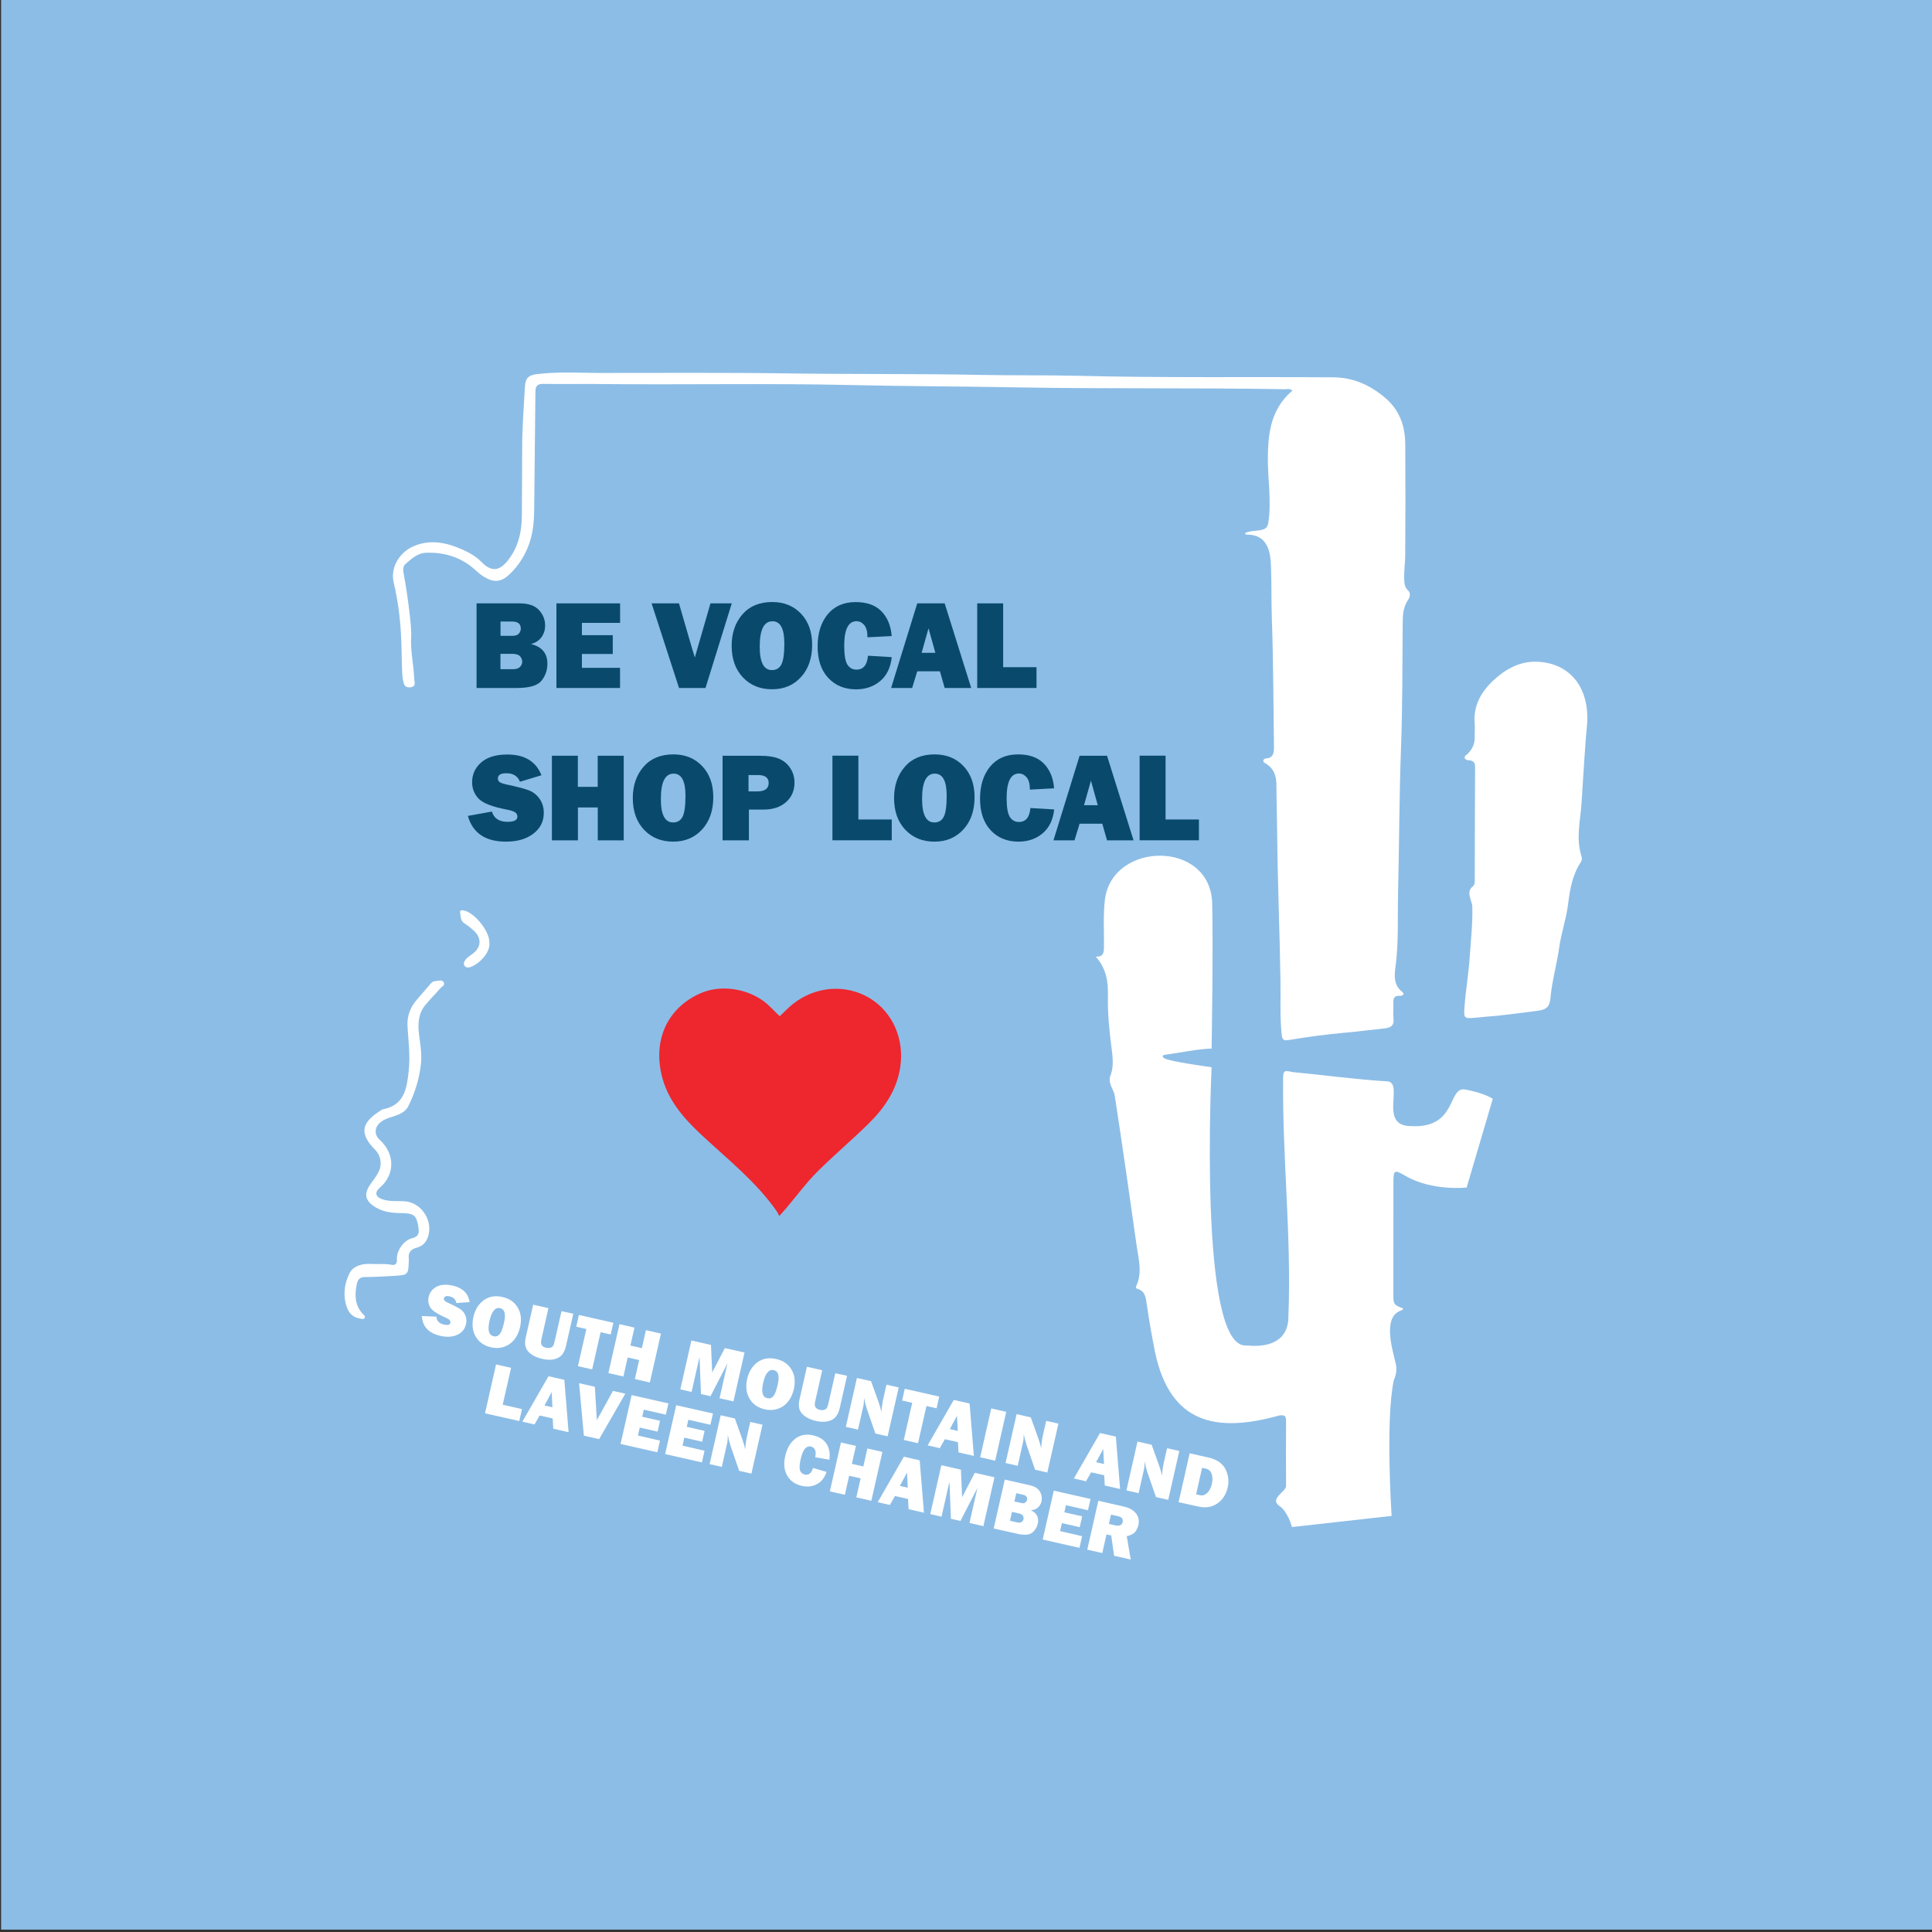 <?xml version="1.0" encoding="UTF-8"?>
<svg data-bbox="0.17 -0.37 300 300" viewBox="0 0 300 300" xmlns="http://www.w3.org/2000/svg" data-type="color">
    <rect x="0" y="0" width="300" height="300" fill="#333333" stroke="none"/>
    <g>
        <path fill="#8cbde6" d="M300.17-.37v300H.17v-300h300z" data-color="1"/>
        <path d="M121.01 188.82c.54-.61.83-.94 1.12-1.27 1.56-1.84 3-3.81 4.69-5.51 2.6-2.61 5.44-4.99 8.07-7.58 2.46-2.43 4.37-5.21 4.9-8.76.66-4.35-1.19-8.57-4.75-10.71-3.68-2.21-8.37-1.88-11.88.88-.73.57-1.37 1.26-2.08 1.93-.44-.43-.94-.9-1.42-1.39-2.69-2.79-7.45-3.72-10.95-2.15-4.92 2.21-7.21 6.91-6.04 12.39.87 4.06 3.47 6.99 6.39 9.7 3.99 3.71 8.29 7.11 11.47 11.62.17.22.28.49.48.85z" fill="#ee262e" data-color="2"/>
        <path d="M74 106.83V93.69h6.67c1.39 0 2.4.35 3.03 1.05.64.7.95 1.5.95 2.4 0 .65-.18 1.25-.55 1.78-.37.53-.92.89-1.65 1.09 1.7.41 2.55 1.43 2.55 3.06 0 .98-.3 1.85-.9 2.61-.6.77-1.88 1.15-3.85 1.15H74zm3.72-8.1h1.87c.47 0 .8-.12.99-.36.19-.24.29-.49.29-.76 0-.73-.45-1.1-1.35-1.1h-1.8v2.22zm0 5.18h1.96c.49 0 .85-.12 1.07-.36.23-.24.34-.51.34-.81s-.11-.58-.33-.83c-.22-.25-.63-.38-1.22-.38h-1.83v2.38z" fill="#094a6c" data-color="3"/>
        <path d="M96.28 103.69v3.14H86.4V93.69h9.89v3.03h-5.93v1.91h4.79v2.92h-4.79v2.15h5.92z" fill="#094a6c" data-color="3"/>
        <path d="m113.63 93.69-4.08 13.14h-4.11l-4.26-13.14h4.25l2.08 7.16c.14.42.27.84.38 1.25l2.43-8.41h3.31z" fill="#094a6c" data-color="3"/>
        <path d="M119.88 107.03c-1.85 0-3.35-.61-4.52-1.84-1.16-1.23-1.75-2.87-1.75-4.92 0-1.96.56-3.59 1.67-4.87 1.11-1.28 2.66-1.92 4.63-1.92 1.83 0 3.32.6 4.47 1.81s1.73 2.82 1.73 4.83c0 2.09-.58 3.76-1.74 5.02-1.15 1.27-2.65 1.89-4.49 1.89zm-.01-2.98c.68 0 1.17-.3 1.47-.89.3-.59.45-1.68.45-3.26 0-2.28-.61-3.43-1.84-3.43-1.32 0-1.98 1.3-1.98 3.91-.01 2.45.62 3.67 1.9 3.67z" fill="#094a6c" data-color="3"/>
        <path d="m134.78 101.82 3.69.22c-.17 1.61-.77 2.85-1.79 3.71-1.02.86-2.27 1.29-3.75 1.29-1.78 0-3.22-.59-4.32-1.77-1.1-1.18-1.65-2.81-1.65-4.89 0-2.06.52-3.72 1.56-4.99 1.04-1.26 2.49-1.9 4.35-1.9 1.74 0 3.08.48 4.01 1.44s1.46 2.24 1.58 3.83l-3.76.2c0-.88-.17-1.51-.51-1.91-.34-.39-.73-.59-1.19-.59-1.27 0-1.91 1.28-1.91 3.83 0 1.43.17 2.4.5 2.92.33.51.79.77 1.39.77 1.07.01 1.67-.71 1.8-2.16z" fill="#094a6c" data-color="3"/>
        <path d="m146.69 106.83-.74-2.59h-3.52l-.79 2.59h-3.27l4.06-13.14h4.26l4.12 13.14h-4.12zm-3.58-5.46h2.13l-1.06-3.81-1.07 3.81z" fill="#094a6c" data-color="3"/>
        <path d="M160.95 103.61v3.22h-9.21V93.69h4.03v9.91h5.18z" fill="#094a6c" data-color="3"/>
        <path d="m72.65 126.69 3.74-.67c.31 1.06 1.12 1.59 2.43 1.59 1.01 0 1.52-.27 1.52-.81 0-.28-.12-.5-.35-.66-.23-.16-.65-.3-1.26-.42-2.3-.44-3.78-1.02-4.44-1.73-.65-.71-.98-1.55-.98-2.51 0-1.24.47-2.27 1.41-3.09.94-.82 2.29-1.23 4.06-1.23 2.68 0 4.44 1.07 5.3 3.22l-3.34 1.01c-.35-.88-1.05-1.32-2.11-1.32-.88 0-1.32.27-1.32.82 0 .24.1.43.3.57.2.13.58.26 1.16.38 1.57.33 2.69.63 3.35.88.66.26 1.21.69 1.66 1.31.44.62.66 1.35.66 2.19 0 1.33-.54 2.41-1.62 3.23-1.08.83-2.49 1.24-4.25 1.24-3.2 0-5.17-1.33-5.92-4z" fill="#094a6c" data-color="3"/>
        <path d="M96.85 117.35v13.14h-4.03v-5.11h-3.08v5.11H85.7v-13.14h4.03v4.83h3.08v-4.83h4.04z" fill="#094a6c" data-color="3"/>
        <path d="M104.53 130.69c-1.85 0-3.35-.61-4.52-1.84-1.16-1.23-1.75-2.87-1.75-4.92 0-1.96.56-3.59 1.67-4.87 1.11-1.28 2.66-1.92 4.63-1.92 1.83 0 3.32.6 4.47 1.81s1.73 2.82 1.73 4.83c0 2.09-.58 3.76-1.74 5.02-1.15 1.26-2.65 1.89-4.49 1.89zm-.01-2.98c.68 0 1.17-.3 1.47-.89.3-.59.45-1.68.45-3.26 0-2.28-.61-3.43-1.84-3.43-1.32 0-1.98 1.3-1.98 3.91-.01 2.45.62 3.67 1.9 3.67z" fill="#094a6c" data-color="3"/>
        <path d="M116.29 125.72v4.77h-4.09v-13.14h5.61c1.4 0 2.46.16 3.19.48.73.32 1.31.81 1.73 1.47.43.66.64 1.4.64 2.22 0 1.25-.44 2.26-1.31 3.03-.87.77-2.04 1.16-3.49 1.16h-2.28zm-.06-2.83h1.35c1.19 0 1.78-.44 1.78-1.31 0-.82-.55-1.23-1.65-1.23h-1.48v2.54z" fill="#094a6c" data-color="3"/>
        <path d="M138.47 127.26v3.22h-9.21v-13.14h4.03v9.91h5.18z" fill="#094a6c" data-color="3"/>
        <path d="M145.1 130.69c-1.85 0-3.35-.61-4.52-1.84-1.16-1.23-1.75-2.87-1.75-4.92 0-1.96.56-3.59 1.67-4.87 1.11-1.28 2.66-1.92 4.63-1.92 1.83 0 3.32.6 4.47 1.81s1.73 2.82 1.73 4.83c0 2.09-.58 3.76-1.74 5.02-1.15 1.26-2.65 1.89-4.49 1.89zm-.02-2.98c.68 0 1.17-.3 1.47-.89.3-.59.45-1.68.45-3.26 0-2.28-.61-3.43-1.84-3.43-1.32 0-1.98 1.3-1.98 3.91 0 2.45.63 3.67 1.9 3.67z" fill="#094a6c" data-color="3"/>
        <path d="m160 125.47 3.69.22c-.17 1.61-.77 2.85-1.79 3.71-1.02.86-2.27 1.29-3.75 1.29-1.78 0-3.22-.59-4.32-1.77-1.1-1.18-1.65-2.81-1.65-4.89 0-2.06.52-3.72 1.56-4.99 1.04-1.26 2.49-1.9 4.35-1.9 1.74 0 3.08.48 4.01 1.44.93.96 1.46 2.24 1.58 3.83l-3.76.2c0-.88-.17-1.51-.51-1.91-.34-.39-.73-.59-1.19-.59-1.27 0-1.91 1.28-1.91 3.83 0 1.43.17 2.4.5 2.92.33.51.79.77 1.39.77 1.07.02 1.67-.71 1.8-2.16z" fill="#094a6c" data-color="3"/>
        <path d="m171.9 130.49-.74-2.59h-3.52l-.79 2.59h-3.27l4.06-13.14h4.26l4.12 13.14h-4.12zm-3.57-5.46h2.13l-1.06-3.81-1.07 3.81z" fill="#094a6c" data-color="3"/>
        <path d="M186.17 127.26v3.22h-9.21v-13.14h4.03v9.91h5.18z" fill="#094a6c" data-color="3"/>
        <path d="m65.51 204.35 2.25.1c.04.65.44 1.06 1.19 1.23.59.13.91.04.98-.27.04-.16 0-.31-.12-.43-.11-.12-.34-.26-.67-.41-1.27-.56-2.05-1.08-2.34-1.58a2.18 2.18 0 0 1-.24-1.58c.16-.72.57-1.25 1.22-1.6.65-.35 1.49-.41 2.5-.18 1.55.35 2.43 1.2 2.64 2.56l-2.06.15c-.09-.55-.43-.9-1.05-1.04-.51-.11-.8-.01-.87.3-.03.14 0 .26.1.37.1.1.3.23.62.37.86.4 1.47.71 1.82.95.35.23.61.56.78.97.17.42.21.87.1 1.35-.17.77-.63 1.32-1.36 1.66-.73.34-1.6.39-2.61.16-1.83-.41-2.79-1.44-2.88-3.08z" fill="#ffffff" data-color="4"/>
        <path d="M76.25 209.21c-1.07-.24-1.86-.79-2.37-1.65-.51-.86-.63-1.88-.37-3.07.26-1.13.79-2 1.6-2.59.81-.59 1.79-.76 2.93-.5 1.06.24 1.84.78 2.35 1.63.51.85.63 1.85.37 3.02-.27 1.2-.83 2.09-1.66 2.67-.84.56-1.79.73-2.85.49zm.38-1.72c.39.09.71-.02.96-.32s.48-.91.68-1.82c.3-1.32.09-2.06-.61-2.22-.76-.17-1.32.49-1.66 2-.31 1.4-.1 2.19.63 2.36z" fill="#ffffff" data-color="4"/>
        <path d="m89.02 204-1.14 5.03c-.22.95-.65 1.57-1.31 1.86-.66.29-1.44.33-2.35.12-.96-.22-1.68-.59-2.17-1.12-.49-.53-.63-1.25-.43-2.15l1.17-5.15 2.37.54-1.1 4.88c-.08.36-.07.65.05.85.12.2.34.34.68.42.28.06.52.06.73-.02.21-.08.34-.19.41-.34.07-.14.15-.44.25-.88l1.01-4.44 1.83.4z" fill="#ffffff" data-color="4"/>
        <path d="m93.26 206.87-1.31 5.77-2.21-.5 1.31-5.77-1.57-.36.41-1.82 5.35 1.21-.41 1.82-1.57-.35z" fill="#ffffff" data-color="4"/>
        <path d="m102.63 207.08-1.72 7.59-2.33-.53.67-2.95-1.78-.4-.67 2.95-2.33-.53 1.72-7.59 2.33.53-.63 2.79 1.78.4.63-2.79 2.33.53z" fill="#ffffff" data-color="4"/>
        <path d="m115.61 210.02-1.72 7.59-2.16-.49 1.23-5.43-2.63 5.11-1.48-.33-.23-5.76-1.23 5.43-1.75-.4 1.72-7.59 3.04.69.19 4.28 1.96-3.79 3.06.69z" fill="#ffffff" data-color="4"/>
        <path d="M118.76 218.84c-1.07-.24-1.86-.79-2.37-1.65-.51-.86-.63-1.88-.37-3.07.26-1.13.79-2 1.6-2.59.81-.59 1.79-.76 2.93-.5 1.06.24 1.84.78 2.35 1.63.51.85.63 1.85.37 3.02-.27 1.2-.83 2.09-1.66 2.67-.85.56-1.79.73-2.85.49zm.37-1.73c.39.09.71-.02.96-.32s.48-.91.68-1.82c.3-1.32.09-2.06-.61-2.22-.76-.17-1.32.49-1.66 2-.31 1.4-.1 2.19.63 2.36z" fill="#ffffff" data-color="4"/>
        <path d="m131.53 213.63-1.14 5.03c-.22.95-.65 1.57-1.31 1.86-.66.29-1.44.33-2.35.13-.96-.22-1.68-.59-2.17-1.12-.49-.53-.63-1.25-.43-2.15l1.17-5.15 2.37.54-1.1 4.88c-.08.36-.07.65.05.85.12.2.34.34.68.42.28.06.52.06.73-.02.21-.08.34-.19.41-.34.07-.14.15-.44.25-.88l1.01-4.44 1.83.39z" fill="#ffffff" data-color="4"/>
        <path d="m137.83 223.03-1.9-.43-1.32-3.82c-.17-.49-.32-1.07-.45-1.75.01.52-.02.95-.1 1.29l-.83 3.67-1.89-.43 1.72-7.59 2.2.5 1.14 3.18c.23.63.38 1.18.47 1.64.03-.68.12-1.35.27-2.03l.51-2.25 1.9.43-1.72 7.59z" fill="#ffffff" data-color="4"/>
        <path d="m143.86 218.33-1.31 5.77-2.21-.5 1.31-5.77-1.57-.36.41-1.82 5.35 1.21-.41 1.82-1.57-.35z" fill="#ffffff" data-color="4"/>
        <path d="m148.84 225.53-.09-1.59-2.03-.46-.79 1.39-1.89-.43 4.06-7.06 2.46.56.66 8.13-2.38-.54zm-1.35-3.62 1.23.28-.12-2.34-1.11 2.06z" fill="#ffffff" data-color="4"/>
        <path d="m156.25 219.23-1.72 7.59-2.33-.53 1.72-7.59 2.33.53z" fill="#ffffff" data-color="4"/>
        <path d="m162.63 228.65-1.9-.43-1.32-3.82c-.17-.49-.32-1.07-.45-1.75.01.52-.02.95-.1 1.29l-.83 3.67-1.89-.43 1.72-7.59 2.2.5 1.14 3.18c.23.63.38 1.18.47 1.64.03-.68.12-1.35.27-2.03l.51-2.25 1.9.43-1.72 7.59z" fill="#ffffff" data-color="4"/>
        <path d="m171.55 230.67-.09-1.59-2.03-.46-.79 1.39-1.89-.43 4.06-7.06 2.46.56.66 8.13-2.38-.54zm-1.35-3.62 1.23.28-.12-2.34-1.11 2.06z" fill="#ffffff" data-color="4"/>
        <path d="m181.4 232.9-1.9-.43-1.32-3.82c-.17-.49-.32-1.07-.45-1.75.01.52-.02.95-.1 1.29l-.83 3.67-1.89-.43 1.72-7.59 2.2.5 1.14 3.18c.23.63.38 1.18.47 1.64.03-.68.12-1.35.27-2.03l.51-2.25 1.9.43-1.72 7.59z" fill="#ffffff" data-color="4"/>
        <path d="m183.01 233.26 1.72-7.59 2.94.66c1.27.29 2.14.88 2.61 1.78.46.9.58 1.85.36 2.84-.26 1.13-.81 1.98-1.65 2.53-.84.56-1.8.71-2.89.46l-3.09-.68zm2.72-1.22.61.14c.39.09.75-.03 1.1-.34.35-.31.6-.79.74-1.44.12-.55.12-1.06-.03-1.51-.15-.45-.44-.73-.88-.83l-.61-.14-.93 4.12z" fill="#ffffff" data-color="4"/>
        <path d="m81.05 218.8-.42 1.86-5.32-1.2 1.72-7.59 2.33.53-1.3 5.73 2.99.67z" fill="#ffffff" data-color="4"/>
        <path d="m85.91 221.85-.09-1.59-2.03-.46-.79 1.39-1.89-.43 4.06-7.06 2.46.56.66 8.13-2.38-.54zm-1.36-3.61 1.23.28-.12-2.34-1.11 2.06z" fill="#ffffff" data-color="4"/>
        <path d="m97.1 216.41-4.07 7.06-2.37-.54-.74-8.15 2.45.56.26 4.41c.03.26.04.52.05.77l2.5-4.54 1.92.43z" fill="#ffffff" data-color="4"/>
        <path d="m102.48 223.7-.41 1.81-5.71-1.29 1.72-7.59 5.71 1.29-.4 1.75-3.42-.78-.25 1.1 2.77.63-.38 1.68-2.77-.63-.28 1.24 3.42.79z" fill="#ffffff" data-color="4"/>
        <path d="m109.4 225.27-.41 1.81-5.71-1.29 1.72-7.59 5.71 1.29-.4 1.75-3.42-.78-.25 1.1 2.77.63-.38 1.68-2.77-.63-.28 1.24 3.42.79z" fill="#ffffff" data-color="4"/>
        <path d="m116.68 228.82-1.9-.43-1.32-3.82c-.17-.49-.32-1.07-.45-1.75.01.52-.02.95-.1 1.29l-.83 3.67-1.89-.43 1.72-7.59 2.2.5 1.14 3.18c.23.63.38 1.18.47 1.64.03-.68.12-1.35.27-2.03l.51-2.25 1.9.43-1.72 7.59z" fill="#ffffff" data-color="4"/>
        <path d="m126.25 227.95 2.1.61c-.31.91-.82 1.54-1.52 1.91-.7.36-1.48.45-2.33.25-1.03-.23-1.79-.76-2.26-1.59-.48-.83-.58-1.84-.31-3.04.27-1.19.79-2.08 1.55-2.68.77-.59 1.69-.77 2.76-.53 1 .23 1.71.68 2.13 1.36.41.68.55 1.48.41 2.42l-2.2-.38c.11-.51.1-.9-.04-1.17a.898.898 0 0 0-.61-.49c-.73-.17-1.27.49-1.6 1.96-.19.83-.22 1.41-.09 1.75.12.34.36.55.7.63.61.15 1.05-.19 1.31-1.01z" fill="#ffffff" data-color="4"/>
        <path d="m137.02 225.45-1.72 7.59-2.33-.53.67-2.95-1.78-.4-.67 2.95-2.33-.53 1.72-7.59 2.33.53-.63 2.79 1.78.4.63-2.79 2.33.53z" fill="#ffffff" data-color="4"/>
        <path d="m141.09 234.35-.09-1.59-2.03-.46-.79 1.39-1.89-.43 4.06-7.06 2.46.56.66 8.13-2.38-.54zm-1.36-3.62 1.23.28-.12-2.34-1.11 2.06z" fill="#ffffff" data-color="4"/>
        <path d="m154.42 229.39-1.72 7.59-2.16-.49 1.23-5.43-2.63 5.11-1.48-.33-.23-5.76-1.23 5.43-1.75-.4 1.72-7.59 3.04.69.19 4.28 1.96-3.79 3.06.69z" fill="#ffffff" data-color="4"/>
        <path d="m154.3 237.34 1.72-7.59 3.85.87c.8.18 1.34.52 1.61 1 .28.49.35.99.24 1.51-.09.38-.27.7-.55.95-.28.26-.65.4-1.1.42.93.46 1.29 1.16 1.07 2.1a2.43 2.43 0 0 1-.86 1.39c-.45.36-1.24.42-2.37.16l-3.61-.81zm2.53-1.2 1.13.26c.28.06.5.04.67-.07.16-.11.26-.25.3-.43.04-.17.01-.35-.08-.52-.09-.18-.31-.3-.65-.38l-1.06-.24-.31 1.38zm.68-2.99 1.08.24c.27.06.48.04.62-.08.14-.11.23-.25.27-.4.1-.42-.12-.69-.63-.81l-1.04-.24-.3 1.29z" fill="#ffffff" data-color="4"/>
        <path d="m168.03 238.54-.41 1.81-5.71-1.29 1.72-7.59 5.71 1.29-.4 1.75-3.42-.78-.25 1.1 2.77.63-.38 1.68-2.77-.63-.28 1.24 3.42.79z" fill="#ffffff" data-color="4"/>
        <path d="m175.58 242.16-2.58-.58-.45-3.15-.73-.17-.66 2.9-2.33-.53 1.72-7.59 3.96.9c.87.2 1.51.56 1.9 1.08.39.52.51 1.11.36 1.78-.1.44-.28.8-.53 1.1-.25.3-.68.51-1.28.64l.62 3.62zm-3.4-5.53 1 .23c.29.07.54.06.75-.02.21-.08.34-.24.39-.48.11-.49-.13-.8-.73-.93l-1.07-.24-.34 1.44z" fill="#ffffff" data-color="4"/>
        <path d="M170.15 148.55c1.2.05 1.26-.64 1.27-1.45.04-2.49-.15-4.98.16-7.48 1.19-9.03 16.47-9.2 16.65.72.17 7.1-.09 22.48-.09 22.48-2.01.04-5.23.7-7.21.96-.47.06-.53.28-.13.55.75.5 7.34 1.39 7.34 1.39s-2.15 43.82 5.39 43.2c3.72.37 6.64-.77 6.54-4.76.47-12.21-.95-24.37-.83-36.57 0-1.38.16-1.42 1.46-1.12 4.93.47 9.89 1.16 14.85 1.45 2.4.45-1.49 6.96 3.57 6.94 7.24.39 5.62-6.2 8.41-5.68 3.01.56 4.27 1.44 4.27 1.44l-4.06 13.78s-5.37.6-9.5-1.81c-1.79-1.05-1.87-.89-1.87 1.16 0 5.66 0 11.33-.01 16.99 0 1.84 0 1.84 1.56 2.46-.11.11-.19.24-.3.27-2.96.93-1.46 5.83-.95 8.05.28.9.18 1.89-.24 2.79-1.33 6.28-.34 21.08-.34 21.08l-15.47 1.73s-.65-2.4-1.9-3.23c-1.73-1.15.99-2.26.98-3.14-.03-3.31-.02-6.61 0-9.92 0-.77-.01-1.2-1.08-1.03-9.8 2.73-16.86 1.24-19.24-9.71-.5-2.51-.95-5.02-1.31-7.55-.13-.9-.2-2.1-1.49-2.42-.19-.05-.25-.21-.15-.42.97-2.05.38-4.12.08-6.18-1.1-7.84-2.23-15.67-3.43-23.5-.29-1.14-1.16-1.92-.57-3.22.43-1.29.27-2.73.09-4.08-.35-2.65-.62-5.3-.56-7.97.05-2.18-.2-4.32-1.89-6.2z" fill="#ffffff" data-color="4"/>
        <path d="M63.85 98.8c-.15 2.23.39 4.4.47 6.6.02.48.36 1.19-.57 1.32-.86.12-1.04-.38-1.17-1.1-.44-2.27.25-8.06-1.45-15.18-.54-2.26.85-4.72 3.22-5.68 2.65-1.07 5.17-.46 7.62.65 1.03.47 2.02 1.05 2.8 1.86 1.91 1.98 3.29 1.04 4.61-.97 1.2-1.82 1.63-3.94 1.65-6.12.03-3.52.04-7.04.05-10.55.01-3.2.24-6.39.43-9.58.08-1.3.52-1.78 1.77-1.94 3.32-.43 6.66-.2 9.99-.2 9.64.01 19.28-.07 28.92.07 9.88.15 19.77.03 29.65.23 5.31.11 10.62.02 15.93.15 13.08.33 26.17.14 39.25.23 3.06.02 5.69 1.17 8.04 3.16 2.29 1.93 3.13 4.42 3.15 7.25.04 5.77.03 11.54-.01 17.31-.01 1.15-.19 2.31-.16 3.47.02.71.01 1.36.62 1.92.43.39.28 1.02-.03 1.47-.8 1.17-.81 2.48-.82 3.83-.05 6.36-.03 12.73-.26 19.09-.28 7.56-.28 15.11-.46 22.67-.09 3.85.11 7.72-.42 11.57-.17 1.24-.23 2.68 1.04 3.66.47.36.09.67-.31.64-.99-.08-1.08.47-1.04 1.24.04.77-.07 1.56.02 2.32.13 1.11-.48 1.4-1.4 1.5-1.99.21-3.97.47-5.96.65-2.97.27-5.92.65-8.86 1.15-.74.13-1.05.04-1.14-.82-.3-2.81-.14-5.62-.19-8.43-.12-7.56-.44-15.11-.51-22.67-.02-2.56-.11-5.13-.12-7.69 0-1.46-.43-2.61-1.73-3.36-.16-.09-.31-.17-.3-.38.02-.26.21-.35.44-.37 1.04-.08 1.22-.81 1.21-1.64-.09-6.61-.09-13.22-.32-19.83-.1-2.74-.04-5.48-.14-8.22-.03-.81-.07-1.6-.28-2.4-.46-1.73-1.52-2.62-3.31-2.66-.16 0-.36.04-.44-.24.82-.41 1.76-.29 2.62-.51.65-.16.9-.48 1-1.14.51-3.37-.11-6.73-.08-10.1.03-3.5.42-6.87 2.97-9.58.26-.27.55-.52.84-.79-.38-.38-.82-.21-1.22-.22-13.86-.25-27.72-.04-41.57-.29-8.58-.16-17.15-.16-25.72-.36-13.05-.3-26.09-.02-39.14-.16-2.88-.03-5.77.02-8.65-.02-.9-.01-1.23.27-1.24 1.21-.04 6.05-.15 12.09-.19 18.14-.01 1.24-.07 2.48-.3 3.67-.48 2.53-1.67 4.77-3.54 6.56-1.3 1.25-2.49 1.3-4.01.34-.44-.28-.86-.62-1.24-.97-2.17-2.01-4.78-2.82-7.68-2.73-1.3.04-2.26.92-3.19 1.72-.51.44-.39 1.15-.28 1.7.51 2.61 1.24 8.1 1.14 9.55z" fill="#ffffff" data-color="4"/>
        <path d="M246.46 112.29c-.34 3.32-.58 7.88-.88 12.42-.18 2.72-.9 5.5-.01 8.24.1.32.08.65-.1.92-1.29 1.96-1.7 4.21-1.97 6.47-.28 2.31-1.07 4.51-1.39 6.8-.37 2.61-1.11 5.14-1.35 7.77-.14 1.58-.72 1.9-2.25 2.08-2.57.3-5.14.7-7.72.88-.52.04-1.05.1-1.57.15-1.87.18-1.96.17-1.81-1.74.2-2.62.65-5.22.82-7.84.17-2.55.46-5.1.39-7.67-.01-.4-.18-.75-.28-1.12-.19-.71-.4-1.44.36-2.01.3-.23.3-.62.3-.97.01-5.87.02-11.75.05-17.62 0-.68-.33-.95-.95-1-.28-.02-.59-.05-.66-.4-.06-.31.25-.39.41-.55.74-.72 1.17-1.56 1.14-2.62-.02-.67.06-1.34 0-2-.27-2.79.94-4.99 2.87-6.8 1.77-1.66 3.88-2.89 6.36-2.93 4.52-.07 8.58 2.95 8.24 9.54z" fill="#ffffff" data-color="4"/>
        <path d="M58.44 196.28c.77.01 1.54-.05 2.31.11.62.13.92-.16.88-.82-.08-1.32 1.02-2.98 2.37-3.3 1.01-.24 1.1-.82.98-1.62-.27-1.93-.67-2.26-2.69-2.28-1.38-.02-2.72-.15-3.95-.89-1.67-1-1.9-2.1-.77-3.67.39-.54.79-1.07 1.12-1.65.71-1.23.5-2.68-.49-3.68-2.34-2.36-2.15-4.07.67-5.88.21-.13.41-.31.64-.36 3.36-.66 3.67-3.35 3.96-6 .25-2.28-.05-4.56-.19-6.84-.1-1.61.41-2.97 1.44-4.16.71-.82 1.43-1.64 2.13-2.47.19-.23.43-.41.7-.42.47-.02 1.08-.3 1.36.19.24.44-.35.7-.61 1-.73.85-1.53 1.64-2.24 2.5-1.12 1.35-1.19 2.96-.99 4.6.18 1.46.45 2.93.31 4.4-.23 2.39-.94 4.68-2.02 6.81-.35.69-1.14 1.12-1.93 1.39-.73.25-1.49.42-2.14.87-1.12.78-1.31 1.99-.3 2.91 2.38 2.17 2.33 5.4.02 7.37-.94.8-.68 1.53.51 1.88 1.06.32 2.16.2 3.25.26 2.88.15 4.79 3.5 3.47 6.03-.34.65-.89 1.01-1.54 1.18-.96.24-1.34.81-1.22 1.76v.11c-.06 2.43-.07 2.37-2.52 2.52-1.44.09-2.87.16-4.31.17-.72 0-1.08.35-1.23 1.03-.36 1.68-.36 3.27.87 4.65.16.18.53.39.31.7-.19.26-.51.09-.79.04-1.01-.17-1.63-.82-1.95-1.73-.64-1.83-.4-3.65.43-5.32.43-.85 1.42-1.29 2.43-1.39.59-.05 1.15 0 1.72 0z" fill="#ffffff" data-color="4"/>
        <path d="M75.98 146.26c.27 1.65-1.63 3.42-2.79 3.85-.37.14-.78.24-1.06-.15-.24-.34-.02-.72.18-.97.25-.32.62-.56.96-.8 1.47-1.02 1.6-2.49.28-3.7-.44-.4-.91-.78-1.41-1.09-.66-.41-.58-1.07-.69-1.68-.07-.36.19-.4.46-.36 1.65.21 4.07 3.14 4.07 4.9z" fill="#ffffff" data-color="4"/>
    </g>
</svg>
